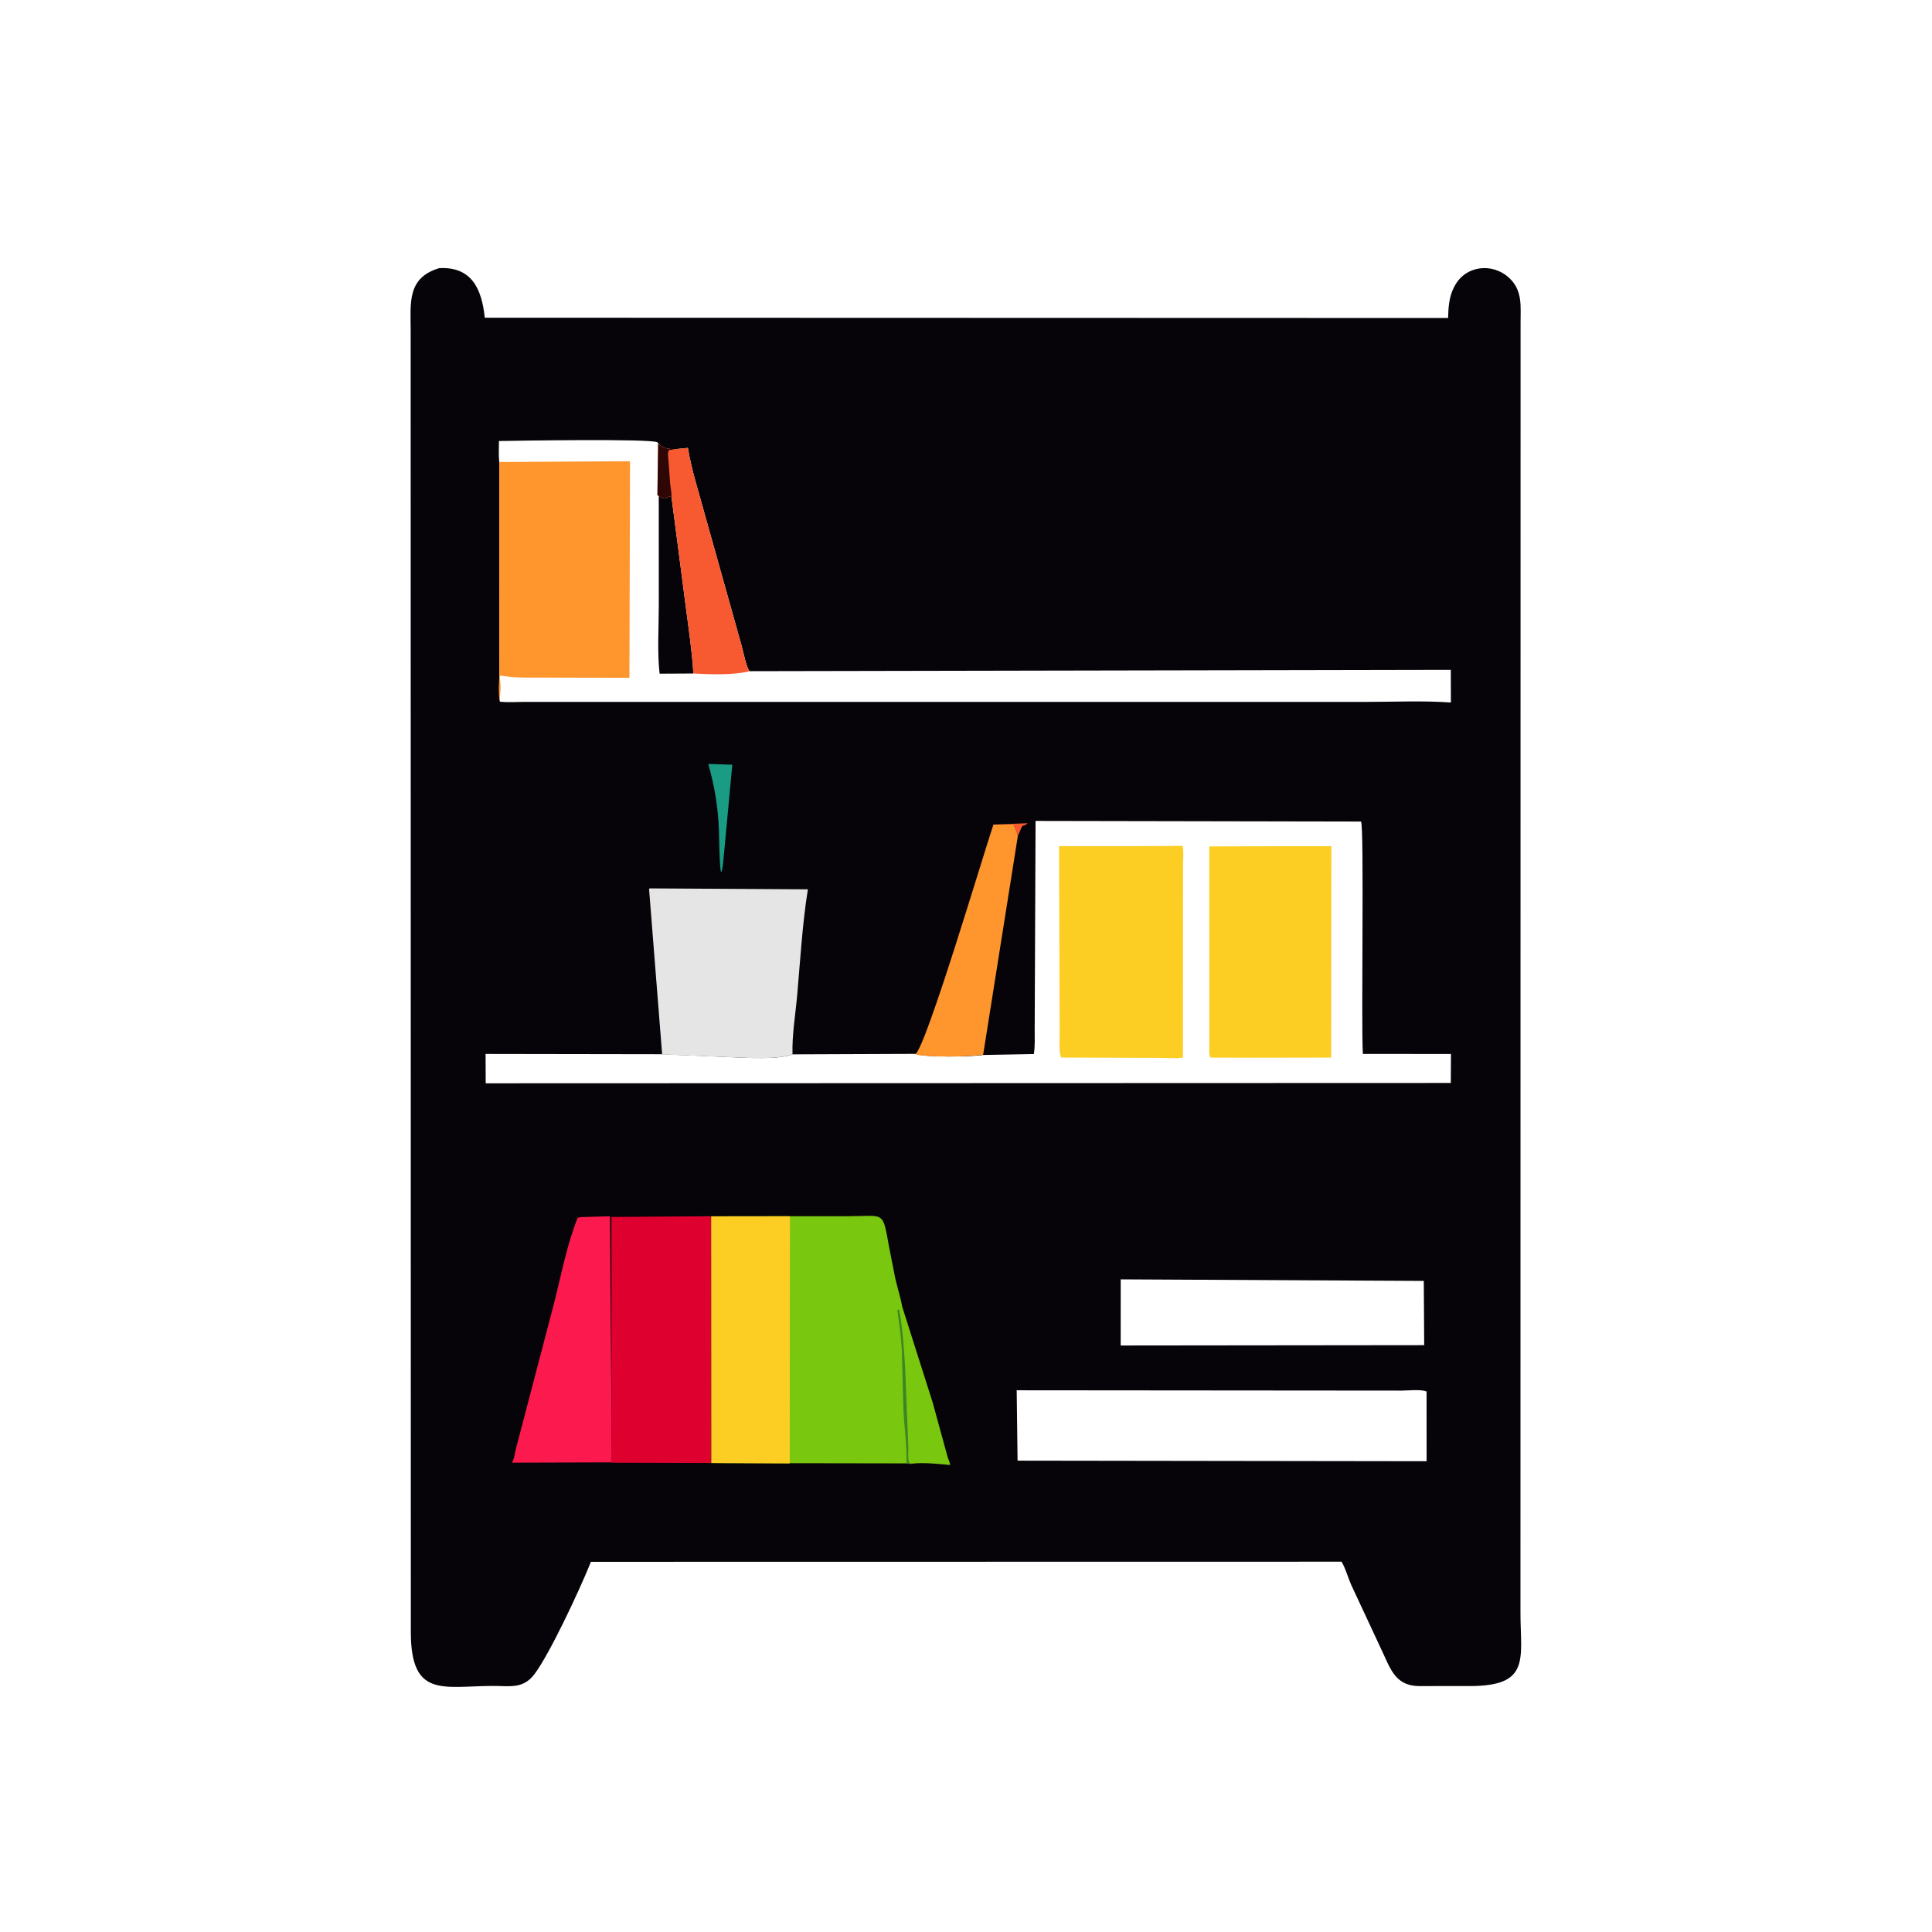 <svg version="1.1" xmlns="http://www.w3.org/2000/svg" style="display: block;" viewBox="0 0 2048 2048" width="640" height="640">
<path transform="translate(0,0)" fill="rgb(6,4,8)" d="M 465.685 284.211 C 500.026 282.564 510.667 306.117 513.89 336.782 L 1535.04 337.09 C 1535.29 326.33 1536.03 314.952 1540.93 305.2 L 1541.66 303.791 C 1553.19 281.134 1582.32 278.043 1600.08 294.875 C 1614.1 308.163 1611.84 324.713 1611.87 342.173 L 1611.75 1709 C 1611.72 1758.11 1622.96 1787.2 1558.42 1787.29 L 1503.75 1787.31 C 1478.09 1786.83 1473.51 1767.59 1463.59 1747.01 L 1432.31 1679.99 C 1428.87 1672.2 1426.41 1662.65 1422.12 1655.46 L 626.335 1655.59 L 624.691 1659.79 C 613.126 1687.99 582.765 1752.97 566.698 1774.47 C 554.498 1790.79 540.348 1787.08 522.018 1787.16 C 469.434 1787.4 435.709 1800.11 435.498 1730.46 L 435.326 350.34 C 435.277 320.892 431.364 294.443 465.685 284.211 z M 1042.18 1118.32 C 1029.72 1120.28 981.505 1121.09 970.29 1117.16 L 840.083 1117.67 C 826.024 1122.52 808.623 1121.49 793.898 1121.49 L 701.909 1117.54 L 514.742 1117.24 L 514.873 1148.34 L 1537.9 1147.99 L 1538.09 1117.26 L 1444.73 1117.24 C 1442.68 1089.8 1446.31 875.634 1442.7 870.858 L 1097.74 870.219 L 1096.81 1091.54 C 1096.77 1099.91 1097.25 1109.08 1095.94 1117.35 L 1042.18 1118.32 z M 529.222 489.749 L 529.25 715 C 529.254 724.005 528.434 733.958 529.842 743.778 C 537.823 744.783 546.776 744.041 554.885 744.047 L 1448.52 744.038 C 1478.08 744.045 1508.54 742.576 1538.01 744.674 L 1537.92 710.053 L 794.753 711.477 C 791.305 708.821 787.707 689.674 786.25 684.882 L 747.197 545.645 C 741.004 522.29 733.036 498.661 729.226 474.809 L 716.468 476.072 C 712.158 476.024 708.033 476.176 703.99 474.447 L 703 473.999 C 700.398 472.899 699.031 471.736 696.973 468.913 C 691.83 464.825 548.374 467.143 528.904 467.506 C 528.98 474.716 528.376 482.631 529.222 489.749 z M 1077.73 1473.76 L 1078.67 1548.36 L 1512.26 1548.97 L 1512.22 1474.98 C 1505.43 1472.48 1492.84 1474.13 1485.21 1474.1 L 1077.73 1473.76 z M 1188.01 1356.18 L 1187.98 1426.27 L 1509.7 1425.92 L 1509.27 1357.82 L 1188.01 1356.18 z"/>
<path transform="translate(0,0)" fill="rgb(247,89,49)" d="M 1053.07 874.087 L 1089.43 872.645 C 1082.27 878.608 1085.94 869.487 1078.93 886.355 C 1078.03 881.912 1076.15 878.074 1074.27 873.982 L 1053.07 874.087 z"/>
<path transform="translate(0,0)" fill="rgb(25,155,132)" d="M 750.791 809.847 L 776.274 810.614 L 766.892 911.245 C 762.878 951.183 762.38 887.528 762.083 879.917 C 761.116 855.165 757.545 833.595 750.791 809.847 z"/>
<path transform="translate(0,0)" fill="rgb(255,149,45)" d="M 1053.07 874.087 L 1074.27 873.982 C 1076.15 878.074 1078.03 881.912 1078.93 886.355 L 1042.18 1118.03 C 1029.72 1120.28 981.505 1121.09 970.29 1117.6 C 982.09 1108.9 1042.7 904.69 1053.07 874.087 z"/>
<path transform="translate(0,0)" fill="rgb(251,25,77)" d="M 648.573 1550.16 L 542.604 1550.48 C 545.404 1545.94 545.524 1541.28 546.777 1536.24 L 587.779 1379.7 C 595.137 1350.46 601.102 1319.11 612.204 1291.08 C 615.26 1289.83 619.52 1290.13 622.853 1289.97 L 646.632 1289.3 L 648.573 1550.16 z"/>
<path transform="translate(0,0)" fill="rgb(230,229,229)" d="M 701.909 1117.79 L 688.03 942.372 C 689.097 941.393 688.406 941.743 690.267 941.741 L 856.373 942.708 C 850.497 979.684 848.357 1017.3 845.079 1054.58 C 843.278 1075.06 839.453 1097.16 840.095 1117.67 C 826.024 1122.52 808.623 1121.49 793.898 1121.49 L 701.909 1117.79 z"/>
<path transform="translate(0,0)" fill="rgb(222,0,47)" d="M 648.109 1290.01 L 754.175 1289.26 L 754.003 1550.81 L 648.202 1550.53 L 648.109 1290.01 z"/>
<path transform="translate(0,0)" fill="rgb(122,199,15)" d="M 837.328 1289.25 L 899.306 1289.24 C 937.5 1289.3 935.525 1282.77 942.271 1320.79 L 948.929 1354.61 C 951.125 1364.68 954.558 1374.75 956.296 1384.85 L 988.646 1486.62 L 1004.44 1544.22 C 1005.04 1546.65 1007.38 1550.8 1007.07 1552.99 L 1005.8 1552.86 C 993.808 1551.7 978.771 1550.12 966.871 1551.54 L 960.963 1551.24 L 836.967 1551.04 L 754.133 1550.86 L 754.022 1289.36 L 837.328 1289.25 z"/>
<path transform="translate(0,0)" fill="rgb(62,134,35)" d="M 960.963 1551.24 C 961.446 1531.8 958.476 1512.78 957.606 1493.44 L 956.026 1431.69 C 955.264 1417.53 953.239 1403.19 951.232 1389.11 L 952.995 1387.84 C 957.076 1408.42 958.135 1429.2 959.513 1450.08 L 962.922 1535.14 C 962.941 1538.52 962.005 1549.55 964.444 1551.22 L 966.615 1552.22 L 960.963 1551.24 z"/>
<path transform="translate(0,0)" fill="rgb(252,205,35)" d="M 754.022 1289.36 L 837.328 1289.25 L 837.143 1551.3 L 754.133 1550.86 L 754.022 1289.36 z"/>
<path transform="translate(0,0)" fill="rgb(6,4,8)" d="M 698.31 524.802 C 699.685 526.698 701.534 528.069 705 528.5 L 706.887 527.305 C 708.467 526.907 707.964 527.022 709.858 526.243 L 711.847 526.984 L 727.118 644.276 C 730.094 667.578 733.67 690.532 735.001 713.945 L 699.204 714.129 C 696.556 690.562 698.373 665.109 698.37 641.367 L 698.31 524.802 z"/>
<path transform="translate(0,0)" fill="rgb(247,89,49)" d="M 697.667 469.845 C 699.031 471.736 700.398 472.899 703 473.999 L 703.99 474.447 C 708.033 476.176 712.158 476.024 716.468 476.072 L 729.226 474.809 C 733.036 498.661 741.004 522.29 747.197 545.645 L 786.25 684.882 C 787.707 689.674 791.305 708.821 794.753 711.477 C 777.007 715.919 753.149 714.907 735.001 713.944 C 733.67 690.532 730.094 667.578 727.118 644.276 L 711.847 526.984 L 709.858 526.243 C 707.964 527.022 708.467 526.907 706.887 527.305 L 705 528.5 C 701.534 528.069 699.685 526.698 696.884 524.802 L 697.667 469.845 z"/>
<path transform="translate(0,0)" fill="rgb(45,6,5)" d="M 697.667 469.845 C 699.031 471.736 700.398 472.899 703 473.999 L 703.99 474.447 C 708.033 476.176 712.158 476.024 716.468 476.072 L 709.017 477.152 C 707.378 480.338 708.438 485.381 708.656 488.89 L 710.423 513.045 C 710.889 517.513 712.004 522.527 711.847 526.984 L 709.858 526.243 C 707.964 527.022 708.467 526.907 706.887 527.305 L 705 528.5 C 701.534 528.069 699.685 526.698 696.884 524.802 L 697.667 469.845 z"/>
<path transform="translate(0,0)" fill="rgb(255,149,45)" d="M 529.222 489.749 L 667.838 488.924 L 667.231 718.464 L 555.902 718.247 C 516.22 718.091 535.351 706.268 529.344 742.837 C 528.434 733.958 529.254 724.005 529.25 715 L 529.222 489.749 z"/>
<path transform="translate(0,0)" fill="rgb(252,205,35)" d="M 1367.89 897.02 L 1411.33 897.001 L 1411.13 1121.1 L 1327.25 1121.24 L 1283.13 1121.11 C 1281.26 1118.21 1281.95 1109.88 1281.94 1106.36 L 1281.88 897.248 L 1367.89 897.02 z"/>
<path transform="translate(0,0)" fill="rgb(252,205,35)" d="M 1200.96 896.989 L 1253.7 896.679 C 1254.92 903.213 1254.06 911.366 1254.06 918.076 L 1253.97 1121.17 C 1245.82 1122.28 1236.49 1121.43 1228.2 1121.41 L 1176.11 1121.25 L 1124.78 1121.04 C 1122.31 1114.23 1123.31 1104.05 1123.29 1096.76 L 1122.67 896.979 L 1200.96 896.989 z"/>
</svg>